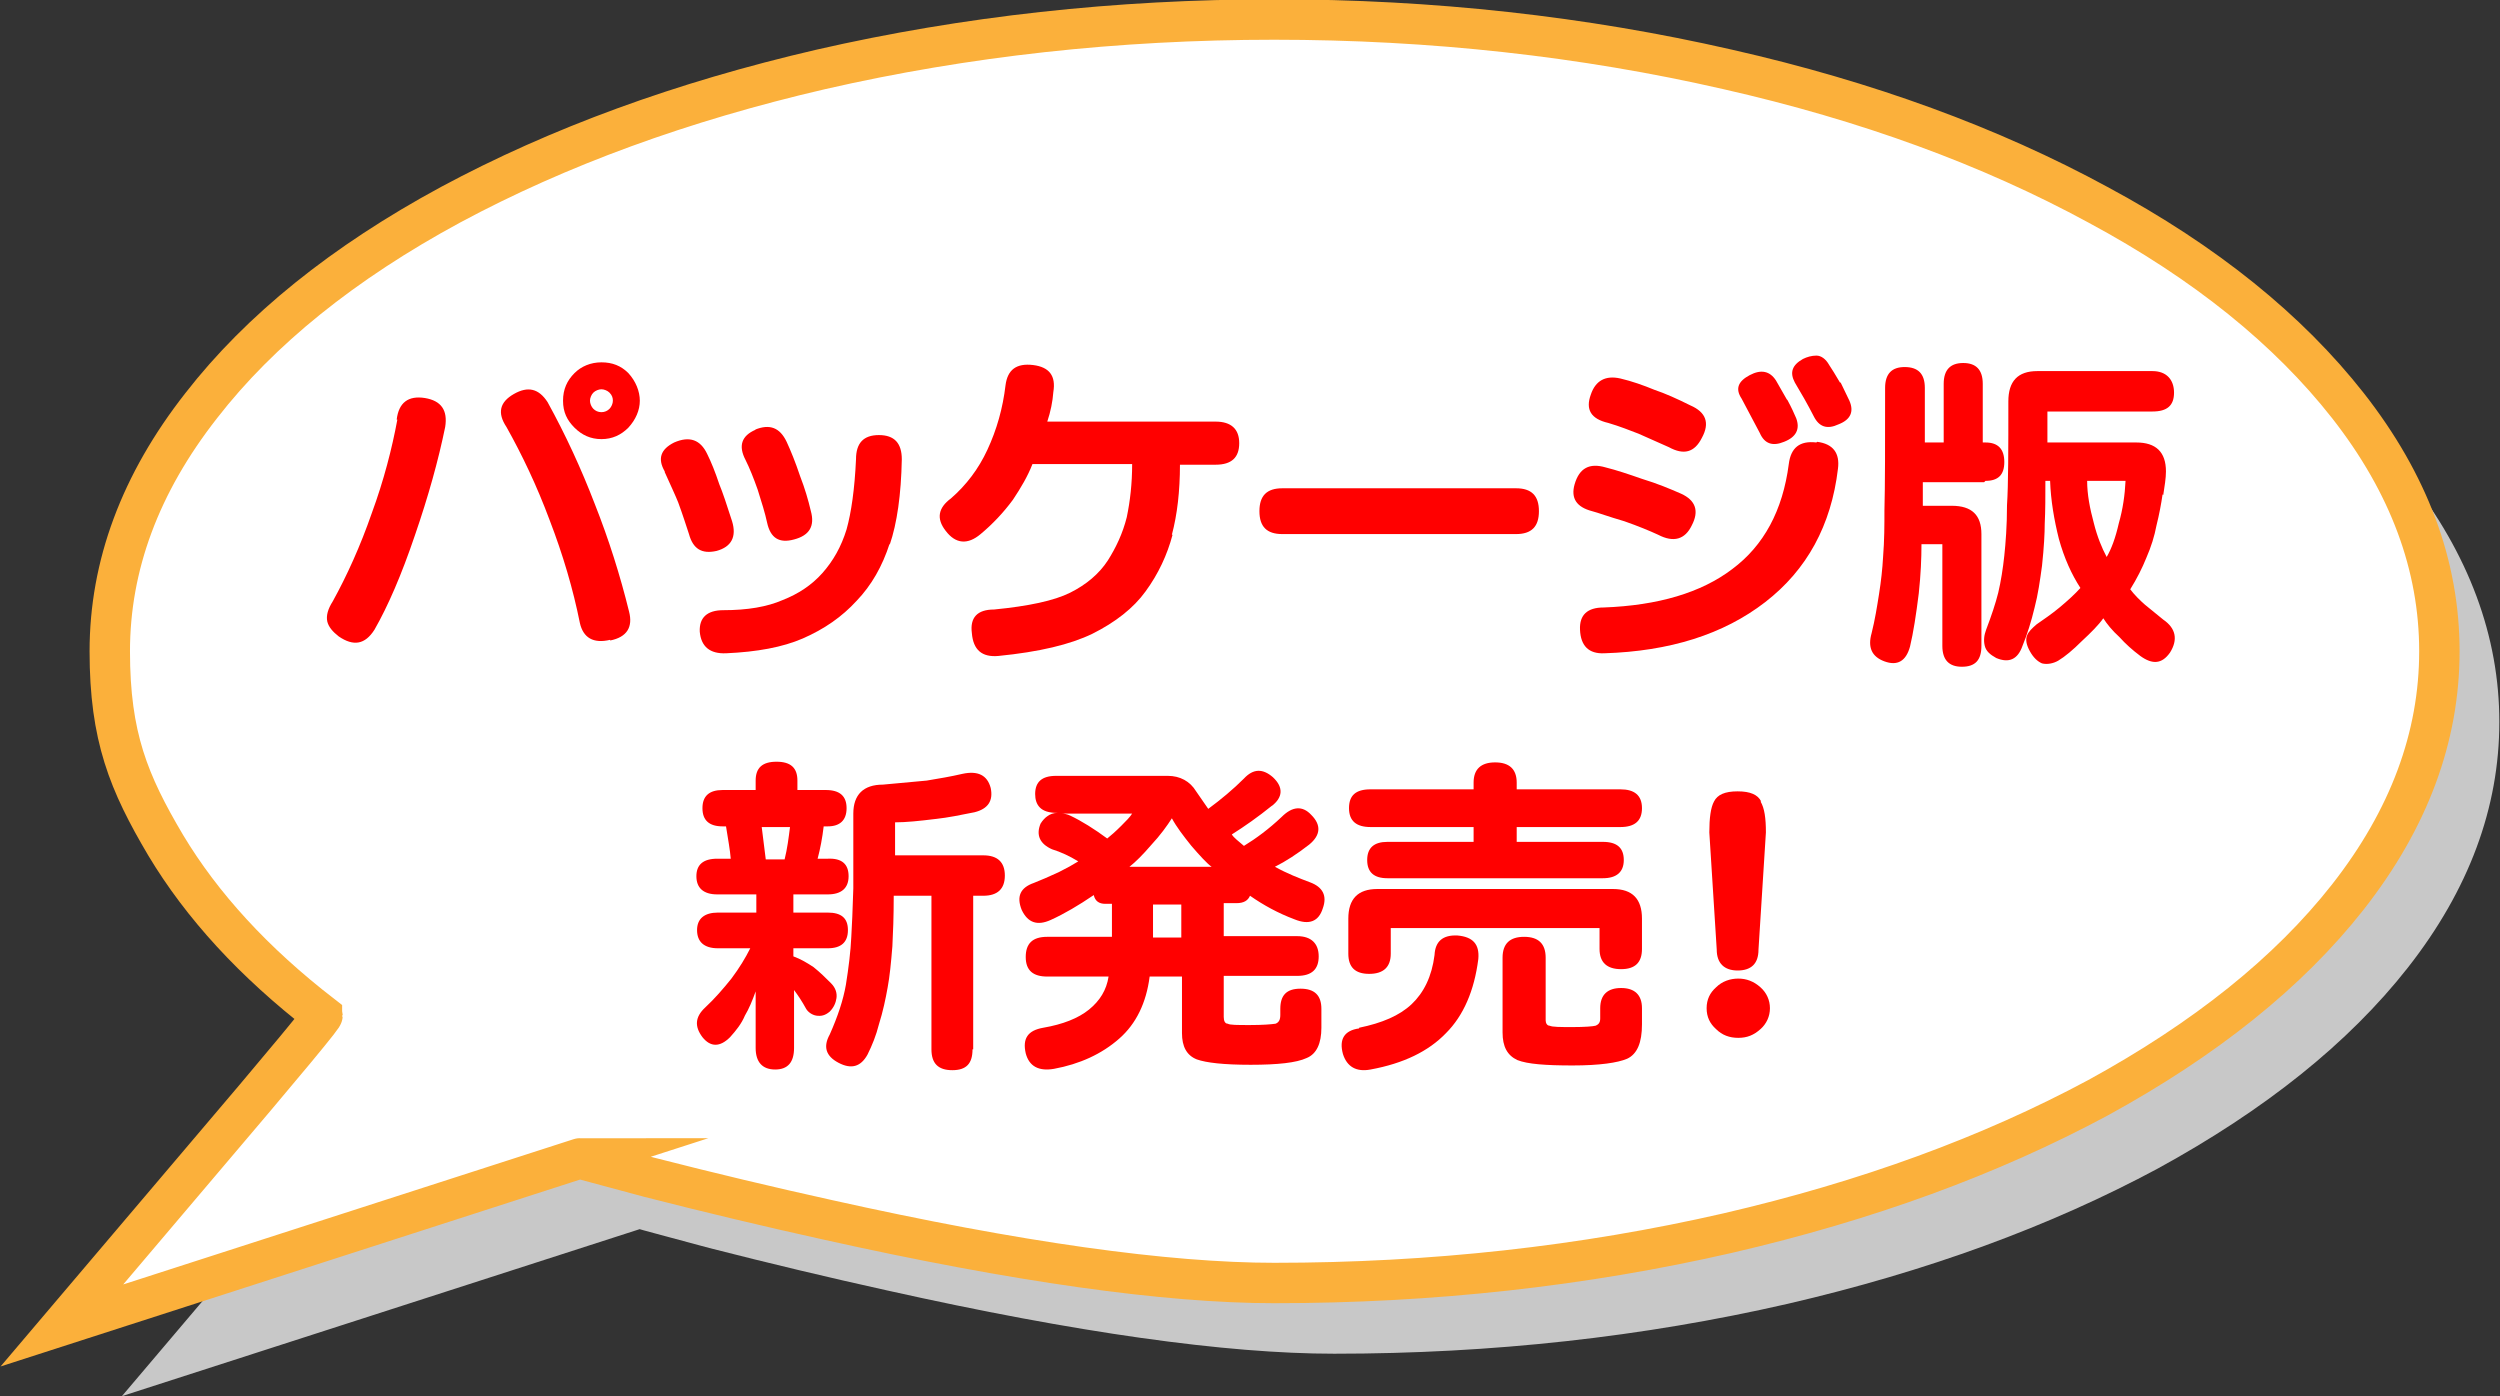 <?xml version="1.0" encoding="UTF-8"?>
<svg id="_レイヤー_1" data-name="レイヤー 1" xmlns="http://www.w3.org/2000/svg" viewBox="0 0 371.2 207.3">
  <rect x="0" y="0" width="371.2" height="207.3" fill="#333333" stroke="none"/>
  <defs>
    <style>
      .cls-1 {
        fill: red;
      }

      .cls-2 {
        fill: #fff;
        stroke: #fbb03b;
        stroke-miterlimit: 10;
        stroke-width: 6px;
      }

      .cls-3 {
        fill: #c8c8c8;
      }
    </style>
  </defs>
  <path id="Layer0_2_1_STROKES" data-name="Layer0 2 1 STROKES" class="cls-3" d="M56.7,161.3c.9-.7-5.3,6.8-18.5,22.3-6.6,7.8-13.3,15.7-20.1,23.7l76.9-24.8c-.2,0,3.3.9,10.3,2.8,9,2.3,17.8,4.4,26.4,6.3,28.2,6.3,50.4,9.4,66.4,9.4,23.5,0,45.9-2.5,67.3-7.4,20.7-4.8,39-11.5,55-20.1,15.9-8.7,28.3-18.6,37.1-29.8,9.1-11.6,13.6-23.8,13.6-36.5,0-12.7-4.5-24.9-13.6-36.5-8.8-11.2-21.1-21.2-37.1-29.8-16-8.7-34.3-15.4-55-20.1-21.4-4.9-43.9-7.4-67.3-7.4s-45.9,2.5-67.3,7.4c-20.7,4.8-39,11.5-55,20.1-15.9,8.6-28.3,18.6-37,29.8-9.1,11.6-13.6,23.8-13.6,36.5s2.8,19.5,8.3,28.8c5.4,9,13.1,17.4,23.2,25.2Z"/>
  <path id="Layer0_2_1_STROKES-2" data-name="Layer0 2 1 STROKES" class="cls-2" d="M47.8,150.8c.9-.7-5.3,6.8-18.5,22.3-6.6,7.8-13.3,15.7-20.1,23.7l76.9-24.8c-.2,0,3.3.9,10.3,2.8,9,2.3,17.8,4.4,26.4,6.3,28.2,6.3,50.4,9.4,66.4,9.4,23.5,0,45.9-2.5,67.3-7.4,20.7-4.8,39-11.5,55-20.1,15.9-8.7,28.3-18.6,37.1-29.8,9.1-11.6,13.6-23.8,13.6-36.5,0-12.7-4.5-24.9-13.6-36.5-8.8-11.2-21.1-21.2-37.1-29.8-16-8.7-34.3-15.4-55-20.1-21.4-4.9-43.9-7.4-67.3-7.4s-45.9,2.5-67.3,7.4c-20.7,4.8-39,11.5-55,20.1-15.9,8.6-28.3,18.6-37,29.8-9.1,11.6-13.6,23.8-13.6,36.5s2.8,19.5,8.3,28.8c5.4,9,13.1,17.4,23.2,25.2Z"/>
  <g>
    <g id="package_new_svg_1_Group_1_0_Layer0_0_MEMBER_0_FILL" data-name="package new svg       1  Group  1 0 Layer0 0 MEMBER 0 FILL">
      <path class="cls-1" d="M59,62.3c-.8,4.3-2,9-3.8,13.9-1.7,4.9-3.7,9.3-5.8,13.1-.7,1.1-1,2.1-.8,3,.2.8.8,1.5,1.7,2.2,2.2,1.5,3.9,1.2,5.3-1,2-3.5,4-8.1,6-14,2-5.8,3.5-11.2,4.5-16.1.4-2.5-.6-3.9-3-4.3-2.5-.4-3.9.7-4.2,3.2M90.6,95.1c2.5-.5,3.4-2,2.8-4.3-1.3-5.3-3-10.7-5.1-16-2-5.2-4.3-10.2-7-15.1-1.3-2-2.9-2.4-5-1.2-2.1,1.2-2.5,2.8-1.1,4.9,2.3,4.1,4.5,8.7,6.4,13.8,2,5.2,3.5,10.3,4.5,15.3.5,2.2,2,3.1,4.5,2.5M93.3,55.4c-1.1-1.1-2.4-1.6-4-1.6s-3,.6-4,1.6c-1.1,1.1-1.7,2.4-1.7,4.1s.6,2.9,1.7,4c1.1,1.1,2.4,1.7,4,1.7,1.6,0,2.9-.6,4-1.7,1.1-1.2,1.7-2.6,1.7-4s-.6-2.9-1.7-4.1M90.5,60.7c-.3.3-.7.5-1.2.5s-.9-.2-1.2-.5c-.3-.3-.5-.8-.5-1.2s.2-.9.5-1.2c.3-.3.8-.5,1.2-.5s.9.2,1.2.5c.4.4.5.8.5,1.2s-.2.9-.5,1.2Z"/>
    </g>
    <g id="package_new_svg_1_Group_1_0_Layer0_0_MEMBER_1_FILL" data-name="package new svg       1  Group  1 0 Layer0 0 MEMBER 1 FILL">
      <path class="cls-1" d="M98.7,70.1c.9,2,1.6,3.5,2,4.5.7,1.9,1.2,3.5,1.6,4.7.6,2.2,1.9,3,4.1,2.5,2.2-.6,3-2.1,2.3-4.4-.8-2.5-1.4-4.3-1.9-5.5-.6-1.8-1.2-3.3-1.8-4.5-1-2.1-2.6-2.7-4.9-1.7-2,1-2.5,2.4-1.4,4.3M112.2,63.8c-2.1.9-2.6,2.4-1.5,4.5.6,1.2,1.2,2.7,1.8,4.4.6,1.9,1.1,3.5,1.4,4.9.5,2.3,1.8,3.1,4,2.5,2.3-.6,3.1-2,2.5-4.2-.4-1.7-.9-3.4-1.6-5.2-.7-2.1-1.4-3.8-2-5.1-1-2.1-2.5-2.7-4.7-1.8M132.1,80.9c1.1-3.2,1.7-7.5,1.8-12.7,0-2.4-1.1-3.6-3.4-3.6s-3.4,1.2-3.4,3.6c-.2,4.4-.7,7.9-1.4,10.4-.8,2.6-2,4.7-3.6,6.5-1.6,1.8-3.6,3.1-5.9,4-2.3,1-5.2,1.5-8.8,1.5-2.4,0-3.6,1.1-3.5,3.2.2,2.2,1.5,3.3,3.9,3.2,4.6-.2,8.4-.9,11.4-2.2,3.2-1.4,5.8-3.2,8-5.6,2.2-2.3,3.8-5.1,4.9-8.5Z"/>
    </g>
    <g id="package_new_svg_1_Group_1_0_Layer0_0_MEMBER_2_FILL" data-name="package new svg       1  Group  1 0 Layer0 0 MEMBER 2 FILL">
      <path class="cls-1" d="M174,79.4c.8-3,1.2-6.5,1.2-10.4h5.3c2.4,0,3.5-1.1,3.5-3.2s-1.2-3.2-3.5-3.2h-25c.5-1.5.8-3,.9-4.4.4-2.4-.6-3.7-3-4-2.5-.3-3.8.7-4.1,3-.4,3.4-1.3,6.6-2.7,9.6-1.3,2.8-3.1,5.2-5.4,7.2-1.9,1.4-2.2,3-.8,4.8,1.5,2,3.3,2.1,5.2.5,1.8-1.5,3.4-3.2,4.8-5.1,1.2-1.8,2.2-3.5,2.9-5.3h14.8c0,2.9-.3,5.5-.8,7.9-.6,2.4-1.6,4.5-2.8,6.4-1.3,2-3.2,3.6-5.6,4.8-2.4,1.2-6.2,2-11.3,2.5-2.5,0-3.6,1.2-3.3,3.5.2,2.5,1.5,3.6,3.9,3.4,6.1-.6,10.7-1.7,14-3.3,3.4-1.7,6.1-3.8,7.9-6.3,1.9-2.6,3.2-5.4,4-8.4Z"/>
    </g>
    <g id="package_new_svg_1_Group_1_0_Layer0_0_MEMBER_3_FILL" data-name="package new svg       1  Group  1 0 Layer0 0 MEMBER 3 FILL">
      <path class="cls-1" d="M225.1,79.3c2.3,0,3.4-1.1,3.4-3.4s-1.1-3.4-3.4-3.4h-34.7c-2.3,0-3.4,1.1-3.4,3.4s1.1,3.4,3.4,3.4h34.7Z"/>
    </g>
    <g id="package_new_svg_1_Group_1_0_Layer0_0_MEMBER_4_FILL" data-name="package new svg       1  Group  1 0 Layer0 0 MEMBER 4 FILL">
      <path class="cls-1" d="M265.3,59.3l-1.6-2.8c-.9-1.4-2.2-1.7-3.9-.8-1.7.9-2.2,2-1.2,3.5l2.7,5.1c.7,1.6,1.9,2,3.6,1.3,1.8-.7,2.4-1.9,1.8-3.5-.3-.7-.7-1.6-1.3-2.7M233.8,71.9c-.6,2.1.3,3.4,2.6,4,.8.2,2.4.8,4.8,1.5,2,.7,3.7,1.4,5,2,2.3,1.2,4,.7,5-1.4,1.1-2.1.6-3.7-1.6-4.7-1.6-.7-3.5-1.5-5.8-2.2-2-.7-3.8-1.3-5.4-1.7-2.4-.7-3.9.1-4.6,2.5M251,60.2c-2-1-3.8-1.8-5.3-2.3-1.7-.7-3.4-1.3-5.1-1.7-2.2-.5-3.7.3-4.4,2.4-.8,2.2,0,3.6,2.6,4.2,1.7.5,3.2,1.1,4.5,1.6l4.5,2c2.2,1.2,3.8.8,4.9-1.4,1.2-2.2.6-3.8-1.7-4.8M269.7,65.7c-2.5-.3-3.8.8-4.1,3.2-.9,6.9-3.7,12.1-8.4,15.6-4.6,3.5-11,5.4-19.1,5.7-2.4,0-3.6,1.1-3.5,3.3.1,2.4,1.3,3.6,3.6,3.5,9.7-.3,17.7-2.8,23.9-7.6,6.2-4.8,9.8-11.4,10.8-19.8.3-2.3-.7-3.7-3.1-4M273.2,56.8c-.7-1.2-1.2-2-1.6-2.6-.5-.9-1.2-1.4-1.9-1.4s-1.4.2-2,.5c-1.6.9-2,2-1.2,3.5l1.4,2.4c.5.9,1,1.8,1.4,2.6.8,1.6,2,2,3.7,1.2,1.8-.7,2.3-1.9,1.6-3.5l-1.3-2.7Z"/>
    </g>
    <g id="package_new_svg_1_Group_1_0_Layer0_0_MEMBER_5_FILL" data-name="package new svg       1  Group  1 0 Layer0 0 MEMBER 5 FILL">
      <path class="cls-1" d="M294.8,71.4c1.9,0,2.8-.9,2.8-2.8s-.9-2.9-2.8-2.9h-.4v-8.7c0-2.1-1-3.1-2.9-3.1s-2.9,1-2.9,3.1v8.7h-2.8v-8.1c0-2.1-1-3.1-3-3.1-1.9,0-2.9,1-2.9,3.1,0,8.5,0,14.6-.1,18.2,0,2.1,0,4.4-.2,6.9-.1,1.8-.3,3.6-.6,5.5-.3,1.9-.6,3.8-1.1,5.8-.6,2.1,0,3.5,1.9,4.2,1.9.7,3.2,0,3.8-2.2.5-2.1.9-4.7,1.3-7.9.3-2.8.4-5.2.4-7.3h3.1v15.1c0,2.1,1,3.1,2.9,3.1,2,0,2.9-1,2.9-3.1v-16.6c0-2.8-1.4-4.2-4.4-4.2h-4.3v-3.5h9.1M321.2,73.5c.2-1.3.4-2.5.4-3.5,0-2.9-1.5-4.3-4.4-4.3h-13.2v-4.6h15.6c2.2,0,3.2-.9,3.2-2.8s-1.1-3.2-3.2-3.2h-17.1c-2.9,0-4.3,1.5-4.3,4.5,0,7.2,0,12.4-.2,15.4,0,3.1-.2,5.6-.4,7.5-.2,1.9-.5,3.8-.9,5.5-.4,1.6-1,3.4-1.8,5.5-.3.8-.4,1.6-.2,2.4.2.8.8,1.3,1.7,1.8,1.9.8,3.2.2,3.9-1.8.7-1.7,1.3-3.6,1.8-5.7.5-1.9.8-4,1.1-6.2.3-2.8.4-4.9.4-6.2.1-2,.1-4.2.1-6.4h.7c.1,2.9.6,5.8,1.3,8.6.8,2.9,1.9,5.3,3.2,7.3-.8.9-1.9,1.9-3.1,2.9-1.2,1-2.4,1.8-3.4,2.5-.7.6-1.2,1.1-1.4,1.6-.3.7-.1,1.5.4,2.4.5.9,1.1,1.5,1.8,1.8.8.2,1.7,0,2.4-.4,1-.6,2.2-1.6,3.5-2.9,1.4-1.3,2.5-2.4,3.2-3.4.5.8,1.3,1.8,2.4,2.8.9,1,1.9,1.9,3.1,2.8,1.8,1.3,3.2,1.2,4.4-.5,1.2-1.9.9-3.6-1-4.9-.9-.7-1.8-1.5-2.7-2.2-.8-.7-1.6-1.5-2.2-2.3,1-1.6,1.8-3.2,2.4-4.7.7-1.6,1.2-3.2,1.5-4.8.4-1.6.7-3.2.9-4.6M312.8,82.7h0c-.7-1.3-1.4-3-1.9-5-.6-2.2-1-4.3-1-6.3h5.7c-.1,2.1-.4,4.2-1,6.3-.5,2.2-1.1,3.8-1.8,5Z"/>
    </g>
  </g>
  <g>
    <g id="package_new_svg_1_Group_0_Layer0_0_MEMBER_0_FILL" data-name="package new svg       1  Group  0 Layer0 0 MEMBER 0 FILL">
      <path class="cls-1" d="M122.6,122.7h.3c1.8,0,2.8-.9,2.8-2.7,0-1.8-1-2.7-3.1-2.7h-4.2v-1.4c0-1.9-1-2.8-3.1-2.8s-3.1.9-3.1,2.8v1.4h-4.9c-2,0-3,.9-3,2.7s1,2.7,3,2.7h.5c.3,1.9.6,3.5.7,4.8h-2c-2.1,0-3.1.9-3.1,2.6s1,2.7,3.1,2.7h5.8v2.7h-5.7c-2,0-3.1.9-3.1,2.6s1,2.7,3.1,2.7h4.8c-.7,1.4-1.6,2.9-2.8,4.5-1.2,1.5-2.5,3-3.9,4.3-1.5,1.4-1.6,2.8-.4,4.4,1.2,1.5,2.6,1.5,4.1,0,.9-1,1.7-2,2.2-3.2.6-1,1.1-2.2,1.6-3.6v8.4c0,2.1,1,3.2,2.9,3.2s2.8-1.1,2.8-3.2v-8.6c.6.8,1.2,1.7,1.8,2.8.3.5.9.9,1.5,1,.7.1,1.3,0,2-.6.6-.6.9-1.3,1-2,.1-.7-.1-1.5-.8-2.2-.8-.8-1.6-1.6-2.6-2.4-.9-.6-1.9-1.2-3-1.6v-1.2h5.1c2,0,3-.9,3-2.7,0-1.8-1-2.6-3-2.6h-5.1v-2.7h5.1c2,0,3.1-.9,3.1-2.7s-1-2.7-3.1-2.6h-1.5c.4-1.5.7-3.1.9-4.8M116.5,127.6h-2.8l-.6-4.8h4.2c-.2,1.6-.4,3.2-.8,4.8M144.5,155.8v-22.8h1.5c2.1,0,3.2-1,3.2-3s-1.1-3-3.2-3h-13.1v-4.9c1.6,0,3.6-.2,6-.5,1.9-.2,3.8-.6,5.8-1,2-.5,2.8-1.7,2.4-3.6-.5-1.9-1.9-2.6-4.2-2.1-1.7.4-3.5.7-5.3,1-2.1.2-4.2.4-6.5.6-2.9,0-4.4,1.5-4.4,4.3v11.1c-.1,3.2-.2,5.6-.3,7.2-.1,2.2-.4,4.6-.8,7.1-.4,2.3-1.2,4.7-2.4,7.4-1,1.8-.6,3.2,1.3,4.2,1.9,1,3.3.6,4.3-1.2.7-1.4,1.3-2.9,1.7-4.5.6-1.9,1-3.8,1.3-5.5.3-1.6.5-3.6.7-6.1.1-1.9.2-4.4.2-7.5h5.6v22.8c0,2.1,1,3.1,3.1,3.1s3-1,3-3.1Z"/>
    </g>
    <g id="package_new_svg_1_Group_0_Layer0_0_MEMBER_1_FILL" data-name="package new svg       1  Group  0 Layer0 0 MEMBER 1 FILL">
      <path class="cls-1" d="M188.8,119.7c1.7-1.3,1.8-2.8.2-4.3-1.5-1.3-2.9-1.3-4.3.2-1.6,1.6-3.4,3.1-5.3,4.5l-1.8-2.6c-.9-1.5-2.4-2.3-4.2-2.3h-16.6c-2.1,0-3.1.9-3.1,2.7,0,.8.2,1.5.7,2s1.3.8,2.6.8c-.6,0-1.1.2-1.5.5-.3.2-.7.6-1,1.1-.7,1.7-.1,3,1.7,3.8,1.3.4,2.6,1,3.9,1.8-.8.5-1.7,1-2.9,1.6-1.5.7-2.7,1.2-3.7,1.6-2,.7-2.6,2-1.8,4,.9,1.9,2.3,2.4,4.3,1.5,2-.9,4.2-2.2,6.4-3.7.2.9.8,1.3,1.7,1.3h1v4.9h-9.6c-2.2,0-3.2,1-3.2,3s1.1,2.9,3.2,2.9h9.1c-.3,2-1.3,3.6-2.9,4.9-1.6,1.3-3.9,2.2-6.8,2.7-2.3.4-3.1,1.6-2.6,3.8.5,1.9,1.9,2.7,4.2,2.3,3.8-.7,7.1-2.2,9.7-4.5,2.5-2.2,4-5.3,4.5-9.2h4.8v8.4c0,2,.7,3.3,2.2,3.9,1.4.5,4,.8,8,.8s6.8-.3,8.3-1c1.5-.6,2.2-2.2,2.2-4.5v-2.8c0-2-1-3-3.1-3s-3,1-3,3v.9c0,.7-.2,1.1-.7,1.3-.7.1-1.9.2-3.8.2s-3,0-3.3-.2c-.4,0-.6-.4-.6-1v-6.1h10.9c2.2,0,3.2-1,3.2-2.9s-1.1-3-3.2-3h-10.9v-4.9h1.9c1.1,0,1.7-.4,2-1.1,2,1.4,4.2,2.6,6.6,3.5,2.2.9,3.6.3,4.2-1.6.7-1.9,0-3.2-1.9-3.9-1.6-.6-3.4-1.3-5.2-2.3,1.6-.8,3.3-1.9,5.1-3.3,1.7-1.4,1.8-2.9.3-4.4-1.3-1.4-2.8-1.3-4.4.3-1.9,1.8-3.8,3.2-5.6,4.3-.8-.7-1.5-1.2-1.8-1.7,1.9-1.2,3.9-2.6,6-4.3M170.9,125.5c1.4-1.5,2.4-2.9,3.1-4,.7,1.3,1.7,2.6,2.9,4.1,1.3,1.5,2.3,2.6,3,3.1h-12.2c.9-.7,2-1.8,3.2-3.2M166.5,122.6c-.9.9-1.6,1.5-2.1,1.9-1.9-1.4-3.8-2.6-5.5-3.4-.4-.2-.9-.3-1.3-.3h10.5c-.3.5-.9,1.1-1.6,1.8M171.2,134.3h4.2v4.9h-4.2v-4.9Z"/>
    </g>
    <g id="package_new_svg_1_Group_0_Layer0_0_MEMBER_2_FILL" data-name="package new svg       1  Group  0 Layer0 0 MEMBER 2 FILL">
      <path class="cls-1" d="M201.8,152.7c-2.2.3-3,1.6-2.4,3.8.6,1.9,2,2.7,4.1,2.3,4.9-.9,8.6-2.7,11.2-5.4,2.6-2.6,4.2-6.3,4.8-11,.2-2.2-.8-3.3-3.1-3.5-2.2-.1-3.3.9-3.4,2.9-.4,3.2-1.6,5.6-3.4,7.3-1.8,1.7-4.4,2.8-7.8,3.5M243.8,149.7c0-2-1.1-3-3.1-3s-3.1,1-3.1,3v1.5c0,.6-.2.9-.7,1.1-.4.1-1.6.2-3.4.2s-3,0-3.4-.2c-.4,0-.6-.4-.6-.8v-9.3h0c0-2.1-1.1-3.1-3.2-3.1s-3.2,1-3.2,3.1v11.1c0,2.1.7,3.4,2.2,4.1,1.5.6,4.2.8,8.2.8s6.7-.4,8.1-1c1.5-.7,2.2-2.4,2.2-5.1v-2.3M243.8,136.4c0-2.9-1.4-4.4-4.3-4.4h-35c-2.9,0-4.3,1.5-4.3,4.4v5.2c0,2,1,3,3.1,3s3.2-1,3.2-3v-3.8h31v3.1c0,2,1.1,3,3.2,3,2.1,0,3.1-1,3.1-3v-4.5M243.8,120c0-1.9-1.1-2.8-3.2-2.8h-15.4v-1c0-2-1.1-3-3.2-3s-3.2,1-3.2,3v1h-15.3c-2.2,0-3.2.9-3.2,2.8s1.1,2.8,3.2,2.8h15.3v2.2h-12.8c-2,0-3,.9-3,2.7,0,1.8,1,2.7,3,2.7h32c2,0,3.1-.9,3.1-2.7s-1-2.7-3.1-2.7h-12.8v-2.2h15.4c2.1,0,3.2-.9,3.2-2.8Z"/>
    </g>
    <g id="package_new_svg_1_Group_0_Layer0_0_MEMBER_3_FILL" data-name="package new svg       1  Group  0 Layer0 0 MEMBER 3 FILL">
      <path class="cls-1" d="M261.4,146.6c-1-.9-2.1-1.3-3.3-1.3s-2.4.4-3.3,1.3c-.9.8-1.4,1.8-1.4,3.1s.5,2.3,1.4,3.1c.9.9,2,1.3,3.3,1.3s2.3-.4,3.3-1.3c.9-.8,1.4-1.9,1.4-3.1s-.5-2.3-1.4-3.1M261.5,119c-.5-1-1.6-1.5-3.5-1.5s-3,.5-3.5,1.5c-.5.9-.7,2.5-.7,4.6l1.1,17.4c0,2,1.1,3.1,3.1,3.1s3.1-1,3.1-3.1l1.1-17.4c0-2.1-.2-3.6-.8-4.6Z"/>
    </g>
  </g>
</svg>